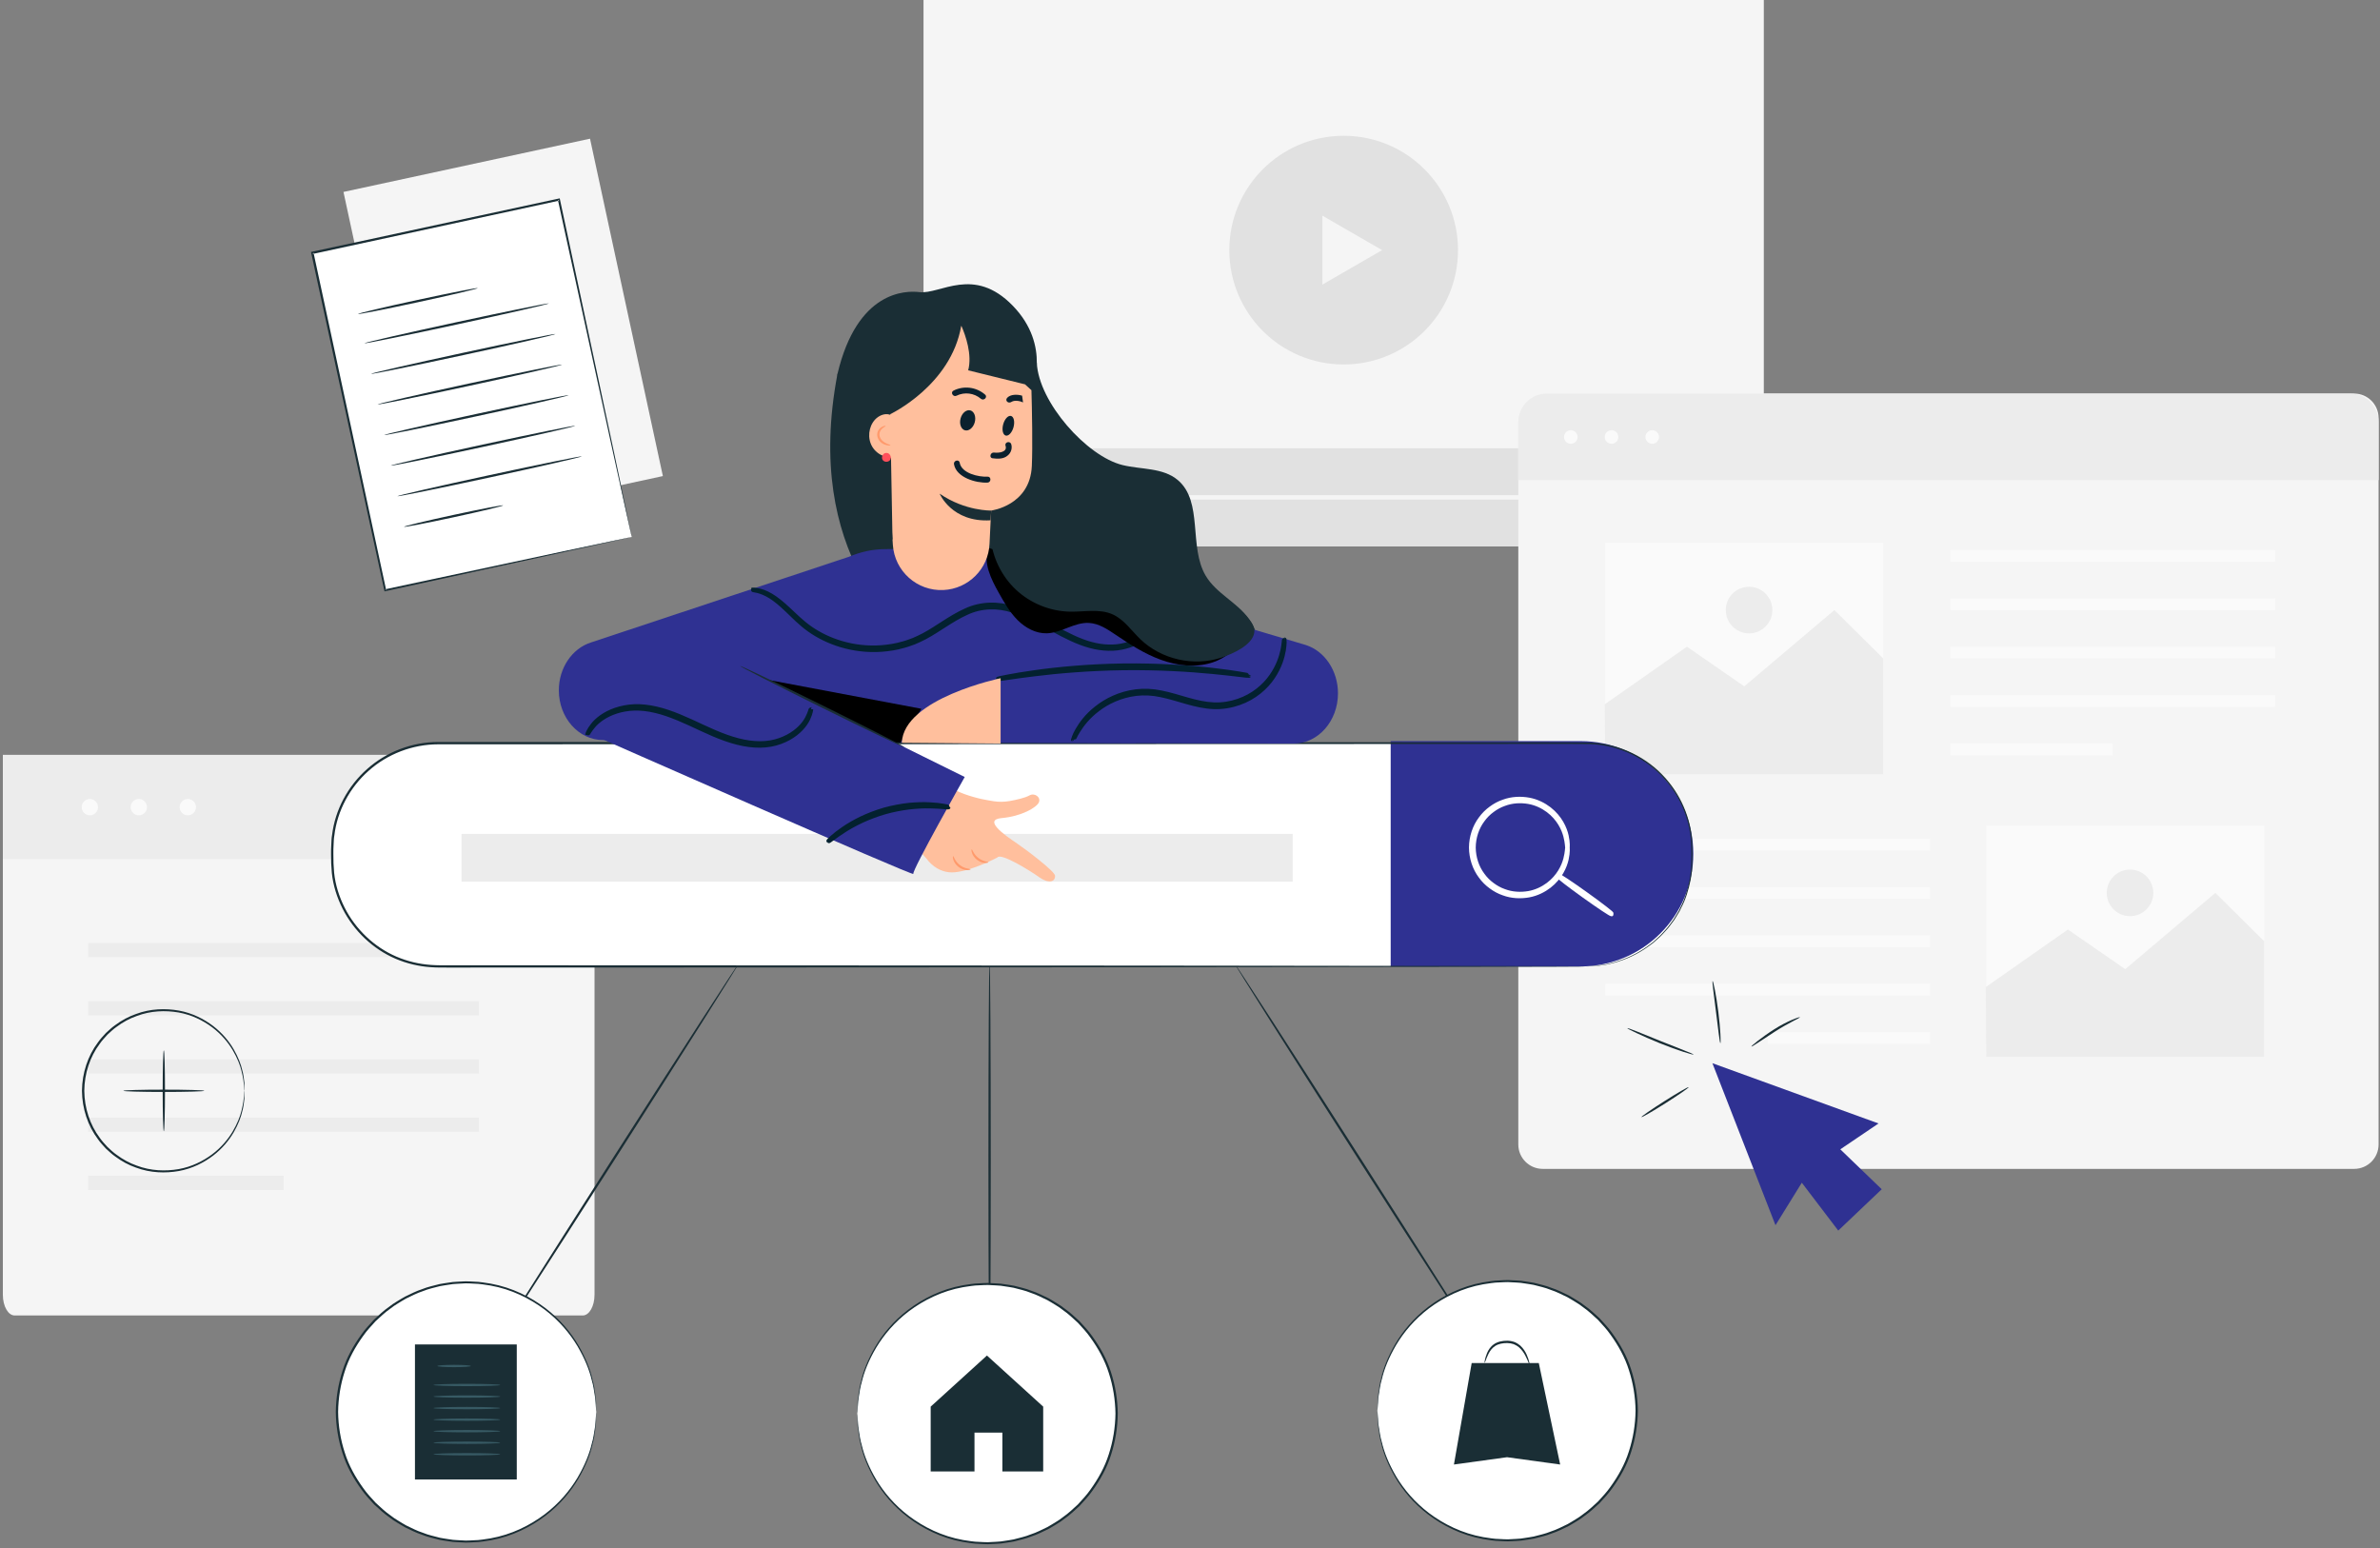 <svg xmlns="http://www.w3.org/2000/svg" xmlns:xlink="http://www.w3.org/1999/xlink" width="535px" height="348px" viewBox="0 0 535 348"><rect x="0" y="0" width="535" height="348" fill="#808080" stroke="none"/><title>8CFD659A-869B-48C9-BEA3-D36B9D986F80</title><desc>Created with sketchtool.</desc><g id="Home" stroke="none" stroke-width="1" fill="none" fill-rule="evenodd"><g id="Get-Your-Job-Ads-Noticed" transform="translate(-770, -997)"><g id="Group-120" transform="translate(770, 997)"><polygon id="Fill-1" fill="#F5F5F5" points="149.008 107.014 93.588 118.983 77.209 43.145 132.63 31.176"></polygon><polygon id="Fill-2" fill="#F5F5F5" points="207.598 122.833 396.486 122.833 396.486 0 207.598 0"></polygon><g id="Group-119" transform="translate(0, 30.119)"><path d="M327.745,26.104 C327.745,40.299 316.237,51.807 302.042,51.807 C287.847,51.807 276.339,40.299 276.339,26.104 C276.339,11.908 287.847,0.401 302.042,0.401 C316.237,0.401 327.745,11.908 327.745,26.104" id="Fill-3" fill="#E1E1E1"></path><polygon id="Fill-5" fill="#F5F5F5" points="310.68 26.104 303.967 29.979 297.255 33.854 297.255 26.104 297.255 18.353 303.967 22.229"></polygon><polygon id="Fill-7" fill="#E1E1E1" points="207.598 92.713 396.486 92.713 396.486 70.648 207.598 70.648"></polygon><polygon id="Fill-9" fill="#F5F5F5" points="225.955 81.68 223.23 83.254 220.507 84.826 220.507 81.68 220.507 78.535 223.23 80.108"></polygon><polygon id="Fill-10" fill="#F5F5F5" points="241.61 82.181 380.94 82.181 380.94 81.181 241.61 81.181"></polygon><path d="M244.431,81.68 C244.431,82.828 243.5,83.757 242.354,83.757 C241.206,83.757 240.277,82.828 240.277,81.68 C240.277,80.534 241.206,79.603 242.354,79.603 C243.5,79.603 244.431,80.534 244.431,81.68" id="Fill-11" fill="#F5F5F5"></path><path d="M529.194,232.625 L346.787,232.625 C343.757,232.625 341.299,230.168 341.299,227.138 L341.299,63.835 C341.299,60.805 343.757,58.348 346.787,58.348 L529.194,58.348 C532.224,58.348 534.681,60.805 534.681,63.835 L534.681,227.138 C534.681,230.168 532.224,232.625 529.194,232.625" id="Fill-12" fill="#F5F5F5"></path><path d="M534.681,77.808 L341.299,77.808 L341.299,64.758 C341.299,61.218 344.169,58.349 347.708,58.349 L528.272,58.349 C531.811,58.349 534.681,61.218 534.681,64.758 L534.681,77.808 Z" id="Fill-13" fill="#ECECEC"></path><path d="M354.626,68.111 C354.626,68.953 353.943,69.636 353.101,69.636 C352.258,69.636 351.575,68.953 351.575,68.111 C351.575,67.269 352.258,66.586 353.101,66.586 C353.943,66.586 354.626,67.269 354.626,68.111" id="Fill-14" fill="#FAFAFA"></path><path d="M363.778,68.111 C363.778,68.953 363.095,69.636 362.253,69.636 C361.41,69.636 360.727,68.953 360.727,68.111 C360.727,67.269 361.41,66.586 362.253,66.586 C363.095,66.586 363.778,67.269 363.778,68.111" id="Fill-15" fill="#FAFAFA"></path><path d="M372.93,68.111 C372.93,68.953 372.247,69.636 371.405,69.636 C370.562,69.636 369.879,68.953 369.879,68.111 C369.879,67.269 370.562,66.586 371.405,66.586 C372.247,66.586 372.93,67.269 372.93,68.111" id="Fill-16" fill="#FAFAFA"></path><polygon id="Fill-17" fill="#FAFAFA" points="438.406 96.139 511.427 96.139 511.427 93.495 438.406 93.495"></polygon><polygon id="Fill-18" fill="#FAFAFA" points="438.406 107.015 511.427 107.015 511.427 104.372 438.406 104.372"></polygon><polygon id="Fill-19" fill="#FAFAFA" points="438.406 117.89 511.427 117.89 511.427 115.247 438.406 115.247"></polygon><polygon id="Fill-20" fill="#FAFAFA" points="438.406 128.766 511.427 128.766 511.427 126.123 438.406 126.123"></polygon><polygon id="Fill-21" fill="#FAFAFA" points="438.406 139.641 474.917 139.641 474.917 136.998 438.406 136.998"></polygon><polygon id="Fill-22" fill="#FAFAFA" points="360.848 161.033 433.869 161.033 433.869 158.389 360.848 158.389"></polygon><polygon id="Fill-23" fill="#FAFAFA" points="360.848 171.908 433.869 171.908 433.869 169.265 360.848 169.265"></polygon><polygon id="Fill-24" fill="#FAFAFA" points="360.848 182.784 433.869 182.784 433.869 180.14 360.848 180.14"></polygon><polygon id="Fill-25" fill="#FAFAFA" points="360.848 193.659 433.869 193.659 433.869 191.016 360.848 191.016"></polygon><polygon id="Fill-26" fill="#FAFAFA" points="397.359 204.535 433.87 204.535 433.87 201.891 397.359 201.891"></polygon><polygon id="Fill-27" fill="#FAFAFA" points="446.485 207.457 508.971 207.457 508.971 155.466 446.485 155.466"></polygon><polygon id="Fill-28" fill="#ECECEC" points="446.378 191.757 464.844 178.819 477.729 187.733 497.992 170.586 508.972 181.462 508.972 207.457 446.485 207.457"></polygon><path d="M484.042,170.586 C484.042,173.477 481.699,175.82 478.809,175.82 C475.918,175.82 473.574,173.477 473.574,170.586 C473.574,167.695 475.918,165.352 478.809,165.352 C481.699,165.352 484.042,167.695 484.042,170.586" id="Fill-29" fill="#ECECEC"></path><polygon id="Fill-30" fill="#FAFAFA" points="360.849 143.886 423.335 143.886 423.335 91.895 360.849 91.895"></polygon><polygon id="Fill-31" fill="#ECECEC" points="360.741 128.185 379.207 115.247 392.092 124.161 412.355 107.015 423.335 117.89 423.335 143.886 360.848 143.886"></polygon><path d="M398.405,107.014 C398.405,109.906 396.062,112.249 393.172,112.249 C390.281,112.249 387.937,109.906 387.937,107.014 C387.937,104.124 390.281,101.781 393.172,101.781 C396.062,101.781 398.405,104.124 398.405,107.014" id="Fill-32" fill="#ECECEC"></path><path d="M130.985,265.579 L3.302,265.579 C1.834,265.579 0.643,263.497 0.643,260.928 L0.643,139.57 L133.643,139.57 L133.643,260.928 C133.643,263.497 132.453,265.579 130.985,265.579" id="Fill-33" fill="#F5F5F5"></path><polygon id="Fill-34" fill="#ECECEC" points="0.644 162.98 133.644 162.98 133.644 139.569 0.644 139.569"></polygon><path d="M22.031,151.313 C22.031,152.327 21.21,153.149 20.196,153.149 C19.183,153.149 18.361,152.327 18.361,151.313 C18.361,150.3 19.183,149.478 20.196,149.478 C21.21,149.478 22.031,150.3 22.031,151.313" id="Fill-35" fill="#FAFAFA"></path><path d="M33.042,151.313 C33.042,152.327 32.22,153.149 31.207,153.149 C30.193,153.149 29.372,152.327 29.372,151.313 C29.372,150.3 30.193,149.478 31.207,149.478 C32.22,149.478 33.042,150.3 33.042,151.313" id="Fill-36" fill="#FAFAFA"></path><path d="M44.053,151.313 C44.053,152.327 43.23,153.149 42.218,153.149 C41.203,153.149 40.383,152.327 40.383,151.313 C40.383,150.3 41.203,149.478 42.218,149.478 C43.23,149.478 44.053,150.3 44.053,151.313" id="Fill-37" fill="#FAFAFA"></path><polygon id="Fill-38" fill="#ECECEC" points="19.822 185.033 107.67 185.033 107.67 181.852 19.822 181.852"></polygon><polygon id="Fill-39" fill="#ECECEC" points="19.822 198.116 107.67 198.116 107.67 194.936 19.822 194.936"></polygon><polygon id="Fill-40" fill="#ECECEC" points="19.822 211.2 107.67 211.2 107.67 208.02 19.822 208.02"></polygon><polygon id="Fill-41" fill="#ECECEC" points="19.822 224.283 107.67 224.283 107.67 221.103 19.822 221.103"></polygon><polygon id="Fill-42" fill="#ECECEC" points="19.822 237.367 63.746 237.367 63.746 234.187 19.822 234.187"></polygon><polygon id="Fill-46" fill="#FFFFFF" points="142.017 90.588 86.597 102.557 70.218 26.719 125.638 14.75"></polygon><path d="M142.017,90.588 C142.017,90.588 141.98,90.46 141.923,90.219 C141.865,89.963 141.784,89.61 141.678,89.15 C141.465,88.194 141.157,86.81 140.756,85.013 C139.958,81.389 138.798,76.119 137.33,69.45 C134.42,56.11 130.292,37.19 125.407,14.799 L125.687,14.981 C109,18.592 90.155,22.671 70.279,26.972 L70.272,26.973 L70.472,26.664 C76.573,54.995 82.221,81.225 86.804,102.512 L86.552,102.35 C103.329,98.774 117.164,95.824 126.824,93.765 C131.655,92.746 135.437,91.948 138.032,91.4 C139.316,91.134 140.302,90.929 140.987,90.787 C141.658,90.65 142.017,90.588 142.017,90.588 C142.017,90.588 141.694,90.673 141.041,90.822 C140.368,90.974 139.398,91.191 138.136,91.475 C135.557,92.045 131.797,92.875 126.997,93.936 C117.317,96.053 103.453,99.087 86.642,102.765 L86.434,102.81 L86.389,102.602 C81.779,81.32 76.099,55.098 69.963,26.774 L69.908,26.52 L70.163,26.464 L70.169,26.463 C90.049,22.178 108.897,18.116 125.588,14.519 L125.819,14.469 L125.869,14.7 C130.673,37.172 134.732,56.162 137.595,69.55 C139.005,76.208 140.12,81.47 140.886,85.088 C141.258,86.87 141.545,88.243 141.743,89.191 C141.835,89.642 141.905,89.989 141.956,90.24 C142.002,90.474 142.017,90.588 142.017,90.588" id="Fill-47" fill="#1A2E35"></path><path d="M107.403,34.642 C107.433,34.782 101.428,36.199 93.993,37.804 C86.554,39.41 80.501,40.599 80.471,40.458 C80.441,40.318 86.444,38.901 93.882,37.294 C101.319,35.69 107.373,34.501 107.403,34.642" id="Fill-48" fill="#1A2E35"></path><path d="M123.392,38.085 C123.422,38.226 114.157,40.346 102.699,42.82 C91.237,45.296 81.924,47.188 81.894,47.047 C81.864,46.907 91.127,44.787 102.589,42.312 C114.047,39.837 123.362,37.944 123.392,38.085" id="Fill-49" fill="#1A2E35"></path><path d="M124.877,44.96 C124.907,45.101 115.642,47.221 104.184,49.695 C92.722,52.171 83.409,54.063 83.379,53.922 C83.349,53.782 92.612,51.662 104.074,49.187 C115.531,46.712 124.847,44.819 124.877,44.96" id="Fill-50" fill="#1A2E35"></path><path d="M126.362,51.835 C126.393,51.976 117.127,54.096 105.669,56.57 C94.208,59.046 84.895,60.938 84.864,60.797 C84.834,60.657 94.098,58.537 105.559,56.061 C117.017,53.587 126.332,51.694 126.362,51.835" id="Fill-51" fill="#1A2E35"></path><path d="M127.846,58.71 C127.877,58.851 118.611,60.971 107.153,63.446 C95.692,65.921 86.379,67.813 86.348,67.672 C86.318,67.532 95.581,65.412 107.043,62.937 C118.501,60.462 127.816,58.57 127.846,58.71" id="Fill-52" fill="#1A2E35"></path><path d="M129.331,65.585 C129.361,65.726 120.096,67.846 108.638,70.32 C97.177,72.796 87.864,74.688 87.833,74.547 C87.803,74.407 97.066,72.287 108.528,69.812 C119.986,67.337 129.301,65.444 129.331,65.585" id="Fill-53" fill="#1A2E35"></path><path d="M130.816,72.46 C130.846,72.601 121.581,74.721 110.123,77.195 C98.661,79.671 89.348,81.563 89.318,81.422 C89.288,81.282 98.551,79.162 110.013,76.687 C121.471,74.212 130.786,72.319 130.816,72.46" id="Fill-54" fill="#1A2E35"></path><path d="M113.109,83.48 C113.139,83.621 108.17,84.813 102.012,86.143 C95.851,87.474 90.834,88.438 90.802,88.297 C90.773,88.157 95.741,86.964 101.902,85.634 C108.06,84.304 113.079,83.339 113.109,83.48" id="Fill-55" fill="#1A2E35"></path><polygon id="Fill-56" fill="#2f3192" points="384.931 208.872 399.114 245.289 405.028 235.736 413.22 246.494 422.993 237.201 413.681 228.23 422.274 222.418"></polygon><path d="M379.592,214.256 C379.67,214.377 377.356,215.984 374.423,217.842 C371.49,219.701 369.053,221.11 368.976,220.989 C368.899,220.867 371.212,219.262 374.146,217.402 C377.075,215.543 379.515,214.134 379.592,214.256" id="Fill-57" fill="#1A2E35"></path><path d="M380.694,206.921 C380.672,206.987 379.799,206.763 378.415,206.319 C377.031,205.876 375.136,205.202 373.082,204.368 C371.025,203.535 369.193,202.715 367.88,202.097 C366.565,201.478 365.769,201.058 365.798,200.992 C365.827,200.926 366.675,201.226 368.025,201.759 C369.552,202.377 371.322,203.094 373.277,203.885 C375.235,204.662 377.008,205.365 378.539,205.973 C379.888,206.504 380.718,206.851 380.694,206.921" id="Fill-58" fill="#1A2E35"></path><path d="M384.973,190.386 C385.042,190.373 385.243,191.14 385.489,192.395 C385.735,193.649 386.021,195.392 386.264,197.326 C386.505,199.262 386.659,201.022 386.729,202.298 C386.8,203.574 386.794,204.366 386.724,204.372 C386.577,204.383 386.233,201.248 385.746,197.391 C385.267,193.534 384.827,190.411 384.973,190.386" id="Fill-59" fill="#1A2E35"></path><path d="M404.607,198.534 C404.667,198.68 402.04,199.81 399.083,201.705 C396.123,203.596 393.784,205.257 393.688,205.124 C393.647,205.066 394.185,204.591 395.098,203.876 C396.013,203.166 397.302,202.21 398.805,201.263 C401.807,199.342 404.566,198.41 404.607,198.534" id="Fill-60" fill="#1A2E35"></path><path d="M54.968,215.074 C54.875,215.083 55,213.456 54.302,210.669 C53.976,209.274 53.315,207.628 52.279,205.885 C51.234,204.148 49.732,202.337 47.692,200.801 C45.657,199.279 43.093,197.986 40.135,197.467 C37.198,196.966 33.884,197.06 30.73,198.262 C29.142,198.814 27.611,199.648 26.204,200.701 C25.477,201.201 24.842,201.826 24.176,202.428 C23.575,203.095 22.943,203.746 22.424,204.502 C20.223,207.429 18.983,211.193 18.947,215.071 C18.982,218.95 20.222,222.716 22.423,225.643 C22.942,226.4 23.573,227.053 24.175,227.719 C24.841,228.32 25.476,228.946 26.203,229.446 C27.61,230.499 29.142,231.334 30.73,231.886 C33.885,233.088 37.199,233.181 40.136,232.68 C43.094,232.16 45.658,230.868 47.693,229.345 C49.733,227.809 51.235,225.998 52.279,224.262 C53.315,222.518 53.976,220.872 54.302,219.477 C55,216.691 54.875,215.064 54.968,215.074 C54.977,215.074 54.981,215.174 54.98,215.368 C54.975,215.593 54.969,215.877 54.962,216.233 C54.961,216.614 54.939,217.085 54.844,217.636 C54.77,218.187 54.698,218.829 54.499,219.527 C54.199,220.945 53.558,222.625 52.53,224.411 C51.492,226.189 49.984,228.053 47.916,229.638 C45.855,231.211 43.241,232.553 40.216,233.105 C37.211,233.637 33.812,233.557 30.566,232.337 C28.933,231.775 27.357,230.924 25.907,229.845 C25.159,229.333 24.503,228.693 23.818,228.075 C23.197,227.392 22.547,226.722 22.012,225.946 C19.743,222.938 18.46,219.062 18.426,215.071 C18.462,211.082 19.745,207.206 22.013,204.2 C22.548,203.424 23.198,202.754 23.819,202.071 C24.504,201.453 25.16,200.813 25.908,200.302 C27.357,199.223 28.933,198.372 30.566,197.81 C33.812,196.591 37.21,196.51 40.215,197.043 C43.24,197.594 45.853,198.936 47.915,200.508 C49.983,202.095 51.491,203.957 52.529,205.735 C53.558,207.521 54.198,209.202 54.499,210.62 C54.698,211.318 54.769,211.96 54.844,212.511 C54.939,213.062 54.961,213.533 54.962,213.914 C54.969,214.27 54.975,214.555 54.98,214.779 C54.981,214.974 54.977,215.074 54.968,215.074" id="Fill-61" fill="#1A2E35"></path><path d="M36.827,224.182 C36.683,224.182 36.567,220.104 36.567,215.074 C36.567,210.042 36.683,205.965 36.827,205.965 C36.971,205.965 37.087,210.042 37.087,215.074 C37.087,220.104 36.971,224.182 36.827,224.182" id="Fill-62" fill="#1A2E35"></path><path d="M45.936,215.074 C45.936,215.218 41.858,215.334 36.828,215.334 C31.796,215.334 27.719,215.218 27.719,215.074 C27.719,214.929 31.796,214.813 36.828,214.813 C41.858,214.813 45.936,214.929 45.936,215.074" id="Fill-63" fill="#1A2E35"></path><path d="M333.313,273.713 C333.192,273.789 320.63,254.361 305.259,230.325 C289.883,206.279 277.521,186.731 277.642,186.652 C277.763,186.575 290.323,205.999 305.699,230.044 C321.069,254.081 333.434,273.635 333.313,273.713" id="Fill-64" fill="#1A2E35"></path><path d="M309.619,286.984 C309.619,303.083 322.67,316.133 338.768,316.133 C354.867,316.133 367.917,303.083 367.917,286.984 C367.917,270.885 354.867,257.836 338.768,257.836 C322.67,257.836 309.619,270.885 309.619,286.984" id="Fill-65" fill="#FFFFFF"></path><path d="M309.619,286.984 C309.619,286.984 309.609,286.824 309.616,286.511 C309.627,286.176 309.641,285.715 309.661,285.123 C309.673,284.815 309.685,284.474 309.7,284.099 C309.732,283.724 309.805,283.317 309.864,282.874 C309.989,281.989 310.108,280.962 310.432,279.842 C310.923,277.571 311.959,274.881 313.614,272.024 C315.283,269.179 317.706,266.202 321.02,263.668 C324.324,261.158 328.508,259.016 333.349,258.139 C334.562,257.963 335.789,257.71 337.06,257.699 C337.694,257.674 338.332,257.612 338.974,257.62 C339.618,257.651 340.266,257.683 340.919,257.714 C341.574,257.722 342.225,257.814 342.881,257.924 C343.535,258.031 344.2,258.106 344.858,258.241 C346.156,258.589 347.5,258.851 348.779,259.381 C350.098,259.801 351.34,260.45 352.615,261.059 C353.237,261.395 353.833,261.786 354.448,262.15 C355.074,262.498 355.648,262.931 356.223,263.369 C357.42,264.188 358.467,265.212 359.562,266.199 C360.554,267.292 361.593,268.362 362.447,269.603 C364.201,272.031 365.729,274.732 366.657,277.702 C367.618,280.653 368.136,283.79 368.178,286.98 C368.136,290.171 367.62,293.308 366.659,296.261 C365.732,299.232 364.202,301.933 362.449,304.362 C361.595,305.604 360.556,306.675 359.563,307.767 C358.469,308.755 357.421,309.779 356.224,310.598 C355.649,311.037 355.075,311.469 354.449,311.818 C353.834,312.182 353.237,312.573 352.616,312.909 C351.341,313.518 350.098,314.167 348.779,314.587 C347.5,315.117 346.155,315.379 344.857,315.728 C344.199,315.862 343.534,315.938 342.88,316.045 C342.224,316.154 341.573,316.247 340.918,316.254 C340.265,316.286 339.617,316.317 338.973,316.348 C338.331,316.356 337.692,316.294 337.059,316.27 C335.788,316.258 334.56,316.005 333.348,315.829 C328.506,314.952 324.322,312.809 321.018,310.299 C317.704,307.765 315.282,304.787 313.613,301.942 C311.959,299.086 310.923,296.396 310.432,294.125 C310.108,293.006 309.989,291.979 309.864,291.093 C309.805,290.651 309.732,290.244 309.7,289.869 C309.685,289.494 309.673,289.153 309.661,288.845 C309.641,288.253 309.627,287.792 309.616,287.457 C309.609,287.144 309.619,286.984 309.619,286.984 C309.619,286.984 309.645,287.144 309.67,287.456 C309.693,287.79 309.724,288.249 309.765,288.838 C309.785,289.144 309.806,289.483 309.829,289.856 C309.87,290.229 309.951,290.632 310.017,291.072 C310.158,291.95 310.292,292.968 310.629,294.076 C311.145,296.324 312.201,298.979 313.863,301.794 C315.539,304.595 317.955,307.522 321.242,310.006 C324.518,312.466 328.654,314.559 333.427,315.404 C334.623,315.573 335.832,315.819 337.085,315.825 C337.709,315.846 338.337,315.907 338.971,315.897 C339.603,315.864 340.242,315.831 340.885,315.796 C341.53,315.789 342.171,315.695 342.815,315.586 C343.459,315.478 344.113,315.403 344.761,315.268 C346.037,314.921 347.359,314.662 348.615,314.135 C349.912,313.72 351.132,313.079 352.386,312.477 C352.996,312.146 353.581,311.76 354.185,311.401 C354.801,311.058 355.364,310.63 355.929,310.199 C357.103,309.392 358.131,308.382 359.207,307.411 C360.179,306.335 361.2,305.282 362.038,304.06 C363.758,301.672 365.26,299.017 366.168,296.097 C367.109,293.197 367.615,290.116 367.656,286.98 C367.615,283.845 367.107,280.765 366.166,277.865 C365.258,274.947 363.756,272.294 362.036,269.906 C361.198,268.684 360.177,267.631 359.205,266.555 C358.13,265.585 357.102,264.575 355.928,263.768 C355.363,263.338 354.8,262.91 354.184,262.567 C353.58,262.208 352.995,261.822 352.385,261.491 C351.132,260.889 349.912,260.249 348.615,259.833 C347.359,259.307 346.037,259.047 344.762,258.7 C344.114,258.566 343.46,258.49 342.816,258.383 C342.172,258.273 341.531,258.18 340.886,258.172 C340.243,258.138 339.605,258.104 338.972,258.072 C338.339,258.061 337.71,258.122 337.087,258.143 C335.834,258.149 334.625,258.395 333.429,258.564 C328.655,259.409 324.52,261.501 321.244,263.961 C317.956,266.444 315.541,269.371 313.864,272.173 C312.202,274.988 311.146,277.643 310.629,279.892 C310.292,280.999 310.158,282.017 310.017,282.895 C309.951,283.335 309.87,283.739 309.829,284.112 C309.806,284.484 309.785,284.824 309.765,285.13 C309.724,285.719 309.693,286.178 309.67,286.512 C309.645,286.824 309.619,286.984 309.619,286.984" id="Fill-66" fill="#1A2E35"></path><polygon id="Fill-67" fill="#1A2E35" points="330.819 276.274 326.829 299.08 338.768 297.437 350.708 299.08 345.906 276.274"></polygon><path d="M343.812,276.572 C343.726,276.6 343.487,275.761 342.855,274.551 C342.537,273.951 342.081,273.271 341.42,272.701 C341.081,272.428 340.691,272.192 340.254,272.021 C339.81,271.871 339.329,271.781 338.824,271.773 C337.801,271.764 336.824,271.958 336.102,272.43 C335.374,272.895 334.915,273.574 334.61,274.175 C334.012,275.395 333.813,276.252 333.724,276.223 C333.676,276.213 333.74,275.34 334.278,274.016 C334.553,273.368 335.02,272.588 335.837,272.03 C336.651,271.465 337.741,271.242 338.831,271.252 C339.388,271.261 339.933,271.364 340.434,271.544 C340.928,271.744 341.365,272.021 341.733,272.337 C342.45,272.992 342.896,273.742 343.184,274.387 C343.754,275.689 343.863,276.559 343.812,276.572" id="Fill-68" fill="#1A2E35"></path><path d="M222.45,275.665 C222.306,275.665 222.19,255.592 222.19,230.835 C222.19,206.071 222.306,186.002 222.45,186.002 C222.594,186.002 222.711,206.071 222.711,230.835 C222.711,255.592 222.594,275.665 222.45,275.665" id="Fill-69" fill="#1A2E35"></path><path d="M192.705,287.635 C192.705,303.734 205.755,316.783 221.854,316.783 C237.953,316.783 251.002,303.734 251.002,287.635 C251.002,271.536 237.953,258.486 221.854,258.486 C205.755,258.486 192.705,271.536 192.705,287.635" id="Fill-70" fill="#FFFFFF"></path><path d="M192.705,287.635 C192.705,287.635 192.695,287.475 192.702,287.162 C192.713,286.826 192.727,286.366 192.747,285.774 C192.758,285.466 192.771,285.124 192.786,284.749 C192.818,284.374 192.891,283.967 192.95,283.525 C193.075,282.639 193.194,281.612 193.518,280.492 C194.009,278.222 195.045,275.531 196.7,272.675 C198.369,269.83 200.791,266.853 204.106,264.319 C207.41,261.809 211.594,259.666 216.435,258.79 C217.648,258.614 218.874,258.361 220.147,258.349 C220.78,258.325 221.417,258.262 222.061,258.271 C222.704,258.302 223.352,258.333 224.004,258.365 C224.66,258.372 225.312,258.465 225.966,258.574 C226.621,258.681 227.286,258.757 227.944,258.891 C229.242,259.24 230.586,259.502 231.865,260.032 C233.184,260.452 234.426,261.1 235.702,261.71 C236.323,262.045 236.918,262.436 237.534,262.8 C238.161,263.149 238.734,263.581 239.309,264.02 C240.505,264.838 241.553,265.862 242.648,266.85 C243.639,267.942 244.678,269.013 245.533,270.254 C247.287,272.682 248.816,275.382 249.744,278.352 C250.704,281.304 251.221,284.441 251.263,287.63 C251.222,290.822 250.705,293.959 249.746,296.911 C248.818,299.883 247.288,302.584 245.535,305.013 C244.68,306.254 243.641,307.325 242.65,308.418 C241.554,309.406 240.506,310.43 239.311,311.249 C238.735,311.687 238.162,312.12 237.535,312.469 C236.919,312.832 236.324,313.223 235.702,313.559 C234.426,314.169 233.184,314.817 231.865,315.238 C230.585,315.768 229.242,316.03 227.943,316.378 C227.286,316.513 226.62,316.588 225.965,316.696 C225.311,316.805 224.659,316.897 224.003,316.905 C223.351,316.936 222.703,316.968 222.059,316.999 C221.416,317.007 220.778,316.945 220.145,316.92 C218.873,316.908 217.646,316.656 216.433,316.479 C211.592,315.602 207.408,313.46 204.104,310.949 C200.79,308.415 198.368,305.438 196.699,302.593 C195.044,299.736 194.008,297.046 193.518,294.776 C193.194,293.656 193.075,292.629 192.95,291.744 C192.891,291.301 192.818,290.895 192.786,290.52 C192.771,290.145 192.758,289.803 192.747,289.495 C192.727,288.904 192.713,288.443 192.702,288.107 C192.695,287.794 192.705,287.635 192.705,287.635 C192.705,287.635 192.731,287.794 192.755,288.107 C192.779,288.44 192.81,288.899 192.851,289.489 C192.871,289.795 192.892,290.134 192.915,290.507 C192.955,290.879 193.036,291.283 193.103,291.723 C193.244,292.601 193.377,293.619 193.715,294.726 C194.231,296.974 195.288,299.629 196.949,302.444 C198.625,305.246 201.04,308.173 204.328,310.656 C207.604,313.116 211.74,315.209 216.513,316.054 C217.709,316.223 218.917,316.47 220.17,316.476 C220.794,316.496 221.423,316.558 222.056,316.547 C222.69,316.514 223.328,316.481 223.97,316.447 C224.616,316.439 225.257,316.346 225.901,316.236 C226.544,316.129 227.2,316.053 227.846,315.919 C229.122,315.571 230.445,315.312 231.702,314.786 C232.998,314.37 234.217,313.729 235.471,313.128 C236.081,312.796 236.666,312.41 237.271,312.052 C237.886,311.708 238.45,311.281 239.015,310.849 C240.19,310.042 241.217,309.033 242.292,308.062 C243.265,306.986 244.286,305.932 245.124,304.711 C246.843,302.322 248.345,299.667 249.253,296.748 C250.195,293.847 250.701,290.766 250.743,287.63 C250.701,284.495 250.194,281.415 249.251,278.516 C248.343,275.598 246.841,272.944 245.122,270.556 C244.285,269.335 243.263,268.282 242.291,267.206 C241.215,266.235 240.188,265.226 239.013,264.419 C238.449,263.988 237.885,263.56 237.27,263.217 C236.665,262.859 236.08,262.473 235.47,262.142 C234.217,261.54 232.997,260.899 231.702,260.484 C230.445,259.957 229.122,259.698 227.847,259.351 C227.2,259.216 226.545,259.141 225.902,259.033 C225.258,258.924 224.617,258.83 223.971,258.822 C223.329,258.788 222.691,258.755 222.058,258.722 C221.424,258.712 220.795,258.773 220.172,258.793 C218.919,258.8 217.71,259.046 216.514,259.215 C211.742,260.059 207.606,262.152 204.33,264.612 C201.042,267.095 198.626,270.022 196.95,272.824 C195.288,275.638 194.232,278.294 193.715,280.542 C193.377,281.65 193.244,282.668 193.103,283.546 C193.037,283.986 192.955,284.39 192.915,284.762 C192.892,285.135 192.871,285.474 192.851,285.781 C192.81,286.37 192.779,286.829 192.755,287.163 C192.731,287.475 192.705,287.635 192.705,287.635" id="Fill-71" fill="#1A2E35"></path><polygon id="Fill-72" fill="#1A2E35" points="221.854 274.579 209.208 286.067 209.208 300.635 219.056 300.635 219.056 291.906 225.323 291.906 225.323 300.635 234.5 300.635 234.5 286.067"></polygon><path d="M109.613,274.729 C109.492,274.652 122.043,254.808 137.643,230.413 C153.248,206.008 165.993,186.294 166.114,186.373 C166.235,186.45 153.687,206.29 138.081,230.693 C122.482,255.088 109.734,274.807 109.613,274.729" id="Fill-73" fill="#1A2E35"></path><path d="M134.041,287.265 C134.041,303.364 120.991,316.414 104.892,316.414 C88.793,316.414 75.743,303.364 75.743,287.265 C75.743,271.166 88.793,258.117 104.892,258.117 C120.991,258.117 134.041,271.166 134.041,287.265" id="Fill-74" fill="#FFFFFF"></path><path d="M134.041,287.265 C134.041,287.265 134.015,287.105 133.991,286.793 C133.968,286.459 133.936,286 133.895,285.411 C133.876,285.105 133.854,284.765 133.831,284.393 C133.791,284.02 133.71,283.616 133.643,283.176 C133.502,282.298 133.369,281.28 133.031,280.172 C132.515,277.924 131.458,275.269 129.796,272.454 C128.12,269.652 125.704,266.725 122.416,264.242 C119.14,261.782 115.005,259.69 110.232,258.845 C109.036,258.676 107.827,258.43 106.574,258.424 C105.95,258.403 105.322,258.342 104.688,258.353 C104.055,258.385 103.417,258.418 102.775,258.453 C102.129,258.461 101.488,258.554 100.844,258.664 C100.201,258.771 99.546,258.847 98.899,258.981 C97.623,259.328 96.301,259.588 95.045,260.114 C93.748,260.53 92.529,261.17 91.276,261.772 C90.666,262.103 90.081,262.489 89.476,262.847 C88.861,263.191 88.297,263.618 87.732,264.049 C86.558,264.856 85.531,265.866 84.455,266.836 C83.483,267.912 82.462,268.965 81.624,270.187 C79.904,272.575 78.403,275.228 77.495,278.146 C76.553,281.046 76.046,284.126 76.004,287.261 C76.045,290.396 76.551,293.478 77.493,296.379 C78.401,299.298 79.903,301.953 81.622,304.341 C82.46,305.563 83.481,306.616 84.454,307.692 C85.529,308.663 86.557,309.673 87.731,310.48 C88.296,310.911 88.86,311.339 89.476,311.682 C90.08,312.041 90.665,312.427 91.275,312.758 C92.528,313.36 93.748,314.001 95.045,314.416 C96.302,314.942 97.624,315.202 98.9,315.549 C99.547,315.684 100.202,315.759 100.845,315.867 C101.489,315.976 102.13,316.07 102.776,316.077 C103.418,316.112 104.057,316.145 104.69,316.178 C105.323,316.188 105.952,316.127 106.576,316.106 C107.829,316.1 109.038,315.854 110.234,315.685 C115.007,314.84 119.142,312.747 122.418,310.287 C125.706,307.803 128.121,304.876 129.797,302.075 C131.459,299.26 132.515,296.605 133.031,294.357 C133.369,293.249 133.502,292.231 133.643,291.353 C133.71,290.913 133.791,290.51 133.831,290.137 C133.854,289.764 133.876,289.425 133.895,289.119 C133.936,288.53 133.968,288.071 133.991,287.737 C134.015,287.425 134.041,287.265 134.041,287.265 C134.041,287.265 134.051,287.425 134.044,287.738 C134.033,288.073 134.019,288.534 133.999,289.125 C133.988,289.434 133.975,289.775 133.96,290.15 C133.928,290.525 133.855,290.932 133.796,291.374 C133.671,292.26 133.552,293.287 133.228,294.406 C132.738,296.677 131.702,299.367 130.047,302.223 C128.378,305.068 125.957,308.046 122.642,310.579 C119.338,313.09 115.154,315.233 110.313,316.11 C109.1,316.286 107.873,316.539 106.601,316.551 C105.968,316.575 105.33,316.637 104.687,316.629 C104.043,316.598 103.395,316.567 102.743,316.535 C102.087,316.528 101.436,316.435 100.781,316.326 C100.126,316.219 99.461,316.143 98.803,316.009 C97.505,315.66 96.16,315.398 94.881,314.868 C93.562,314.448 92.32,313.799 91.044,313.19 C90.423,312.854 89.827,312.463 89.211,312.099 C88.585,311.75 88.011,311.318 87.436,310.879 C86.239,310.06 85.192,309.036 84.097,308.048 C83.105,306.956 82.066,305.884 81.211,304.643 C79.458,302.214 77.928,299.513 77.001,296.542 C76.04,293.589 75.524,290.452 75.483,287.261 C75.525,284.071 76.042,280.934 77.003,277.983 C77.931,275.013 79.46,272.312 81.213,269.884 C82.068,268.643 83.107,267.573 84.098,266.48 C85.193,265.493 86.241,264.469 87.437,263.65 C88.012,263.212 88.586,262.779 89.212,262.43 C89.828,262.067 90.423,261.676 91.045,261.34 C92.32,260.731 93.562,260.082 94.881,259.662 C96.16,259.132 97.504,258.87 98.802,258.522 C99.46,258.387 100.125,258.312 100.78,258.204 C101.435,258.095 102.086,258.003 102.742,257.995 C103.394,257.963 104.042,257.932 104.686,257.901 C105.329,257.893 105.967,257.955 106.6,257.98 C107.871,257.991 109.098,258.244 110.312,258.42 C115.152,259.296 119.336,261.439 122.64,263.949 C125.955,266.483 128.377,269.46 130.046,272.305 C131.701,275.162 132.737,277.852 133.228,280.123 C133.552,281.243 133.671,282.27 133.796,283.155 C133.855,283.598 133.928,284.004 133.96,284.38 C133.975,284.755 133.988,285.096 133.999,285.404 C134.019,285.996 134.033,286.457 134.044,286.792 C134.051,287.105 134.041,287.265 134.041,287.265" id="Fill-75" fill="#1A2E35"></path><polygon id="Fill-76" fill="#1A2E35" points="93.278 302.44 116.164 302.44 116.164 272.09 93.278 272.09"></polygon><path d="M105.836,276.938 C105.836,277.083 104.153,277.199 102.078,277.199 C100.003,277.199 98.32,277.083 98.32,276.938 C98.32,276.794 100.003,276.678 102.078,276.678 C104.153,276.678 105.836,276.794 105.836,276.938" id="Fill-77" fill="#375A64"></path><path d="M112.462,281.206 C112.462,281.351 109.097,281.467 104.946,281.467 C100.795,281.467 97.431,281.351 97.431,281.206 C97.431,281.062 100.795,280.946 104.946,280.946 C109.097,280.946 112.462,281.062 112.462,281.206" id="Fill-78" fill="#375A64"></path><path d="M112.462,283.801 C112.462,283.946 109.097,284.062 104.946,284.062 C100.795,284.062 97.431,283.946 97.431,283.801 C97.431,283.657 100.795,283.541 104.946,283.541 C109.097,283.541 112.462,283.657 112.462,283.801" id="Fill-79" fill="#375A64"></path><path d="M112.462,286.397 C112.462,286.541 109.097,286.657 104.946,286.657 C100.795,286.657 97.431,286.541 97.431,286.397 C97.431,286.252 100.795,286.136 104.946,286.136 C109.097,286.136 112.462,286.252 112.462,286.397" id="Fill-80" fill="#375A64"></path><path d="M112.462,288.992 C112.462,289.136 109.097,289.252 104.946,289.252 C100.795,289.252 97.431,289.136 97.431,288.992 C97.431,288.848 100.795,288.731 104.946,288.731 C109.097,288.731 112.462,288.848 112.462,288.992" id="Fill-81" fill="#375A64"></path><path d="M112.462,291.586 C112.462,291.73 109.097,291.847 104.946,291.847 C100.795,291.847 97.431,291.73 97.431,291.586 C97.431,291.442 100.795,291.325 104.946,291.325 C109.097,291.325 112.462,291.442 112.462,291.586" id="Fill-82" fill="#375A64"></path><path d="M112.462,294.181 C112.462,294.325 109.097,294.442 104.946,294.442 C100.795,294.442 97.431,294.325 97.431,294.181 C97.431,294.037 100.795,293.921 104.946,293.921 C109.097,293.921 112.462,294.037 112.462,294.181" id="Fill-83" fill="#375A64"></path><path d="M112.462,296.776 C112.462,296.921 109.097,297.037 104.946,297.037 C100.795,297.037 97.431,296.921 97.431,296.776 C97.431,296.632 100.795,296.516 104.946,296.516 C109.097,296.516 112.462,296.632 112.462,296.776" id="Fill-84" fill="#375A64"></path><path d="M356.542,187.117 L98.47,187.117 C85.332,187.117 74.68,176.466 74.68,163.326 L74.68,160.718 C74.68,147.579 85.332,136.928 98.47,136.928 L356.542,136.928 C369.682,136.928 380.333,147.579 380.333,160.718 L380.333,163.326 C380.333,176.466 369.682,187.117 356.542,187.117" id="Fill-85" fill="#FFFFFF"></path><path d="M312.613,136.472 L312.613,187.117 L355.316,187.117 C369.301,187.117 380.638,175.78 380.638,161.795 C380.638,147.809 369.301,136.472 355.316,136.472 L312.613,136.472 Z" id="Fill-86" fill="#2f3192"></path><path d="M352.352,160.388 C352.283,160.393 352.342,159.434 351.919,157.802 C351.502,156.201 350.427,153.85 348.018,152.035 C346.825,151.15 345.324,150.398 343.594,150.098 C341.877,149.809 339.941,149.867 338.101,150.572 C337.174,150.896 336.282,151.383 335.46,151.999 C334.63,152.603 333.877,153.352 333.257,154.219 C331.974,155.928 331.251,158.123 331.23,160.386 C331.25,162.65 331.973,164.845 333.256,166.555 C333.877,167.423 334.63,168.172 335.46,168.776 C336.281,169.392 337.174,169.88 338.101,170.203 C339.942,170.908 341.877,170.966 343.595,170.677 C345.324,170.377 346.826,169.625 348.019,168.739 C350.428,166.924 351.502,164.574 351.919,162.973 C352.342,161.341 352.283,160.382 352.352,160.388 C352.352,160.388 352.485,161.343 352.117,163.023 C351.751,164.667 350.706,167.115 348.242,169.032 C347.022,169.969 345.471,170.77 343.674,171.102 C341.89,171.422 339.869,171.377 337.937,170.655 C336.965,170.322 336.027,169.817 335.165,169.176 C334.292,168.547 333.499,167.765 332.845,166.858 C331.495,165.069 330.729,162.761 330.709,160.386 C330.73,158.012 331.495,155.704 332.846,153.917 C333.5,153.009 334.292,152.228 335.165,151.599 C336.028,150.959 336.966,150.453 337.937,150.12 C339.869,149.398 341.889,149.353 343.674,149.674 C345.471,150.005 347.021,150.806 348.242,151.742 C350.706,153.66 351.751,156.107 352.117,157.752 C352.485,159.433 352.352,160.388 352.352,160.388" id="Fill-87" stroke="#FFFFFF" fill="#FFFFFF"></path><path d="M362.282,175.344 C362.198,175.461 359.439,173.629 356.121,171.253 C352.801,168.875 350.178,166.855 350.262,166.738 C350.345,166.62 353.104,168.452 356.424,170.829 C359.743,173.205 362.366,175.227 362.282,175.344" id="Fill-88" stroke="#FFFFFF" fill="#FFFFFF"></path><polygon id="Fill-89" fill="#ECECEC" points="103.745 168.063 290.594 168.063 290.594 157.321 103.745 157.321"></polygon><path d="M356.542,187.117 C356.542,187.117 357.128,187.069 358.27,187.003 C358.844,186.998 359.545,186.873 360.381,186.739 C361.226,186.647 362.17,186.367 363.249,186.088 C365.369,185.428 367.954,184.354 370.574,182.411 C370.899,182.166 371.231,181.917 371.569,181.663 C371.89,181.388 372.201,181.091 372.526,180.798 C373.198,180.231 373.797,179.551 374.423,178.852 C375.071,178.174 375.586,177.346 376.199,176.561 C376.457,176.135 376.719,175.701 376.984,175.263 L377.384,174.597 L377.724,173.888 C378.715,172.018 379.368,169.859 379.82,167.566 C379.907,166.987 379.996,166.4 380.086,165.807 C380.117,165.208 380.148,164.601 380.181,163.988 C380.234,162.763 380.222,161.489 380.183,160.207 C380.108,155.084 378.178,149.483 374.175,145.003 C370.225,140.527 364.094,137.307 357.273,137.13 C350.45,137.062 343.216,137.122 335.632,137.112 C274.931,137.131 191.089,137.158 98.486,137.188 C92.75,137.195 87.102,139.357 82.881,143.126 C78.643,146.863 75.808,152.136 75.157,157.684 C75.019,158.37 75.036,159.071 74.987,159.764 C74.939,160.457 74.931,161.158 74.938,161.862 C74.921,163.272 74.981,164.654 75.105,166.031 C75.386,168.788 76.241,171.46 77.472,173.908 C79.95,178.806 84.137,182.772 89.103,184.913 C91.585,185.978 94.235,186.602 96.902,186.784 C98.232,186.879 99.585,186.867 100.932,186.864 C102.278,186.864 103.621,186.864 104.96,186.865 C110.319,186.866 115.626,186.867 120.878,186.868 C131.382,186.871 141.664,186.874 151.696,186.877 C191.825,186.898 227.962,186.917 258.312,186.932 C288.654,186.968 313.21,186.996 330.188,187.015 C338.668,187.037 345.254,187.054 349.729,187.064 C351.958,187.076 353.658,187.085 354.811,187.091 C355.956,187.099 356.542,187.117 356.542,187.117 C356.542,187.117 355.956,187.135 354.811,187.143 C353.658,187.149 351.958,187.158 349.729,187.17 C345.254,187.18 338.668,187.197 330.188,187.219 C313.21,187.238 288.654,187.266 258.312,187.301 C227.962,187.317 191.825,187.336 151.696,187.356 C141.664,187.359 131.382,187.362 120.878,187.366 C115.626,187.367 110.319,187.368 104.96,187.369 C103.621,187.369 102.278,187.37 100.932,187.37 C99.586,187.373 98.239,187.387 96.869,187.29 C94.145,187.106 91.436,186.469 88.899,185.381 C83.824,183.195 79.546,179.145 77.012,174.14 C75.754,171.638 74.88,168.907 74.592,166.09 C74.463,164.684 74.404,163.259 74.418,161.862 C74.414,161.161 74.418,160.457 74.47,159.744 C74.519,159.035 74.502,158.319 74.643,157.618 C75.309,151.947 78.205,146.555 82.536,142.737 C86.849,138.885 92.625,136.673 98.486,136.667 C191.089,136.697 274.931,136.724 335.632,136.743 C343.221,136.766 350.44,136.718 357.283,136.799 C364.199,136.992 370.404,140.27 374.392,144.809 C378.435,149.353 380.37,155.025 380.431,160.202 C380.466,161.498 380.476,162.754 380.418,163.995 C380.384,164.614 380.35,165.226 380.316,165.831 C380.224,166.43 380.133,167.022 380.042,167.606 C379.579,169.92 378.912,172.096 377.905,173.978 C377.789,174.219 377.674,174.456 377.56,174.692 L377.154,175.361 C376.885,175.804 376.619,176.239 376.357,176.668 C375.736,177.457 375.214,178.289 374.558,178.97 C373.925,179.671 373.318,180.353 372.64,180.921 C372.311,181.215 371.995,181.513 371.671,181.788 C371.33,182.042 370.995,182.291 370.666,182.535 C368.019,184.478 365.413,185.542 363.278,186.188 C362.192,186.461 361.243,186.734 360.395,186.817 C359.554,186.943 358.85,187.06 358.273,187.056 C357.128,187.105 356.542,187.117 356.542,187.117" id="Fill-90" fill="#1A2E35"></path><path d="M224.115,155.913 C223.206,154.852 223.114,153.957 225.16,153.773 C229.673,153.367 232.996,151.395 233.52,150.256 C234.045,149.115 232.615,148.001 231.391,148.686 C230.403,149.242 228.467,149.667 226.998,149.93 C225.787,150.148 224.549,150.172 223.337,149.981 C222.286,149.815 221.363,149.638 220.536,149.464 C220.536,149.464 215.761,148.435 213.699,146.826 L203.601,157.618 L208.338,162.97 C208.338,162.97 210.599,166.351 214.663,165.951 C218.726,165.55 224.191,162.633 224.191,162.633 C224.929,161.5 231.472,165.534 233.579,167.047 C235.661,168.542 237.244,168.179 237.164,166.725 C237.11,165.732 230.771,160.947 228.653,159.5 C227.495,158.708 225.211,157.191 224.115,155.913" id="Fill-91" fill="#FFBF9D"></path><path d="M218.179,165.29 C218.19,165.352 217.888,165.48 217.366,165.467 C216.849,165.456 216.125,165.252 215.485,164.769 C214.846,164.285 214.452,163.644 214.302,163.149 C214.146,162.651 214.188,162.325 214.25,162.319 C214.394,162.286 214.641,163.507 215.799,164.354 C216.929,165.237 218.172,165.143 218.179,165.29" id="Fill-92" fill="#FF9A6C"></path><path d="M222.18,163.714 C222.188,163.777 221.893,163.886 221.395,163.855 C220.902,163.826 220.216,163.613 219.611,163.145 C219.006,162.673 218.631,162.061 218.483,161.589 C218.33,161.114 218.363,160.802 218.426,160.794 C218.571,160.759 218.838,161.91 219.93,162.734 C220.996,163.589 222.178,163.566 222.18,163.714" id="Fill-93" fill="#FF9A6C"></path><path d="M233.068,51.455 C233.49,60.317 244.298,72.456 252.338,74.419 C256.564,75.452 261.426,74.966 264.775,77.805 C270.517,82.675 267.159,92.769 271.032,99.301 C273.414,103.317 278.143,105.287 280.822,109.1 C285.273,115.437 282.286,125.016 276.212,129.735 C270.136,134.455 262.046,135.357 254.432,135.161 C237.686,134.727 220.537,129.405 208.432,117.535 C202.746,111.959 180.496,94.741 188.255,53.937" id="Fill-94" fill="#1A2E35"></path><path d="M293.512,114.861 L229.841,95.958 C224.565,93.716 220.569,93.168 220.569,93.168 L199.072,93.311 C196.153,93.311 193.405,93.939 190.827,95.036 L132.871,114.286 C128.583,115.643 125.62,120.042 125.62,125.052 C125.62,131.229 130.072,136.236 135.565,136.236 L162.327,136.236 C162.25,136.487 162.209,136.628 162.209,136.628 L255.293,136.977 C255.293,136.965 255.292,136.954 255.292,136.942 L290.82,137.021 C296.312,137.021 300.764,131.966 300.764,125.73 C300.764,120.672 297.801,116.231 293.512,114.861" id="Fill-95" fill="#2f3192"></path><path d="M280.753,121.744 C280.75,121.762 280.551,121.751 280.175,121.714 C279.743,121.665 279.2,121.604 278.535,121.528 C277.114,121.348 275.054,121.119 272.506,120.873 C267.411,120.377 260.345,119.938 252.534,120.035 C244.723,120.142 237.67,120.767 232.589,121.396 C230.049,121.708 227.995,121.991 226.579,122.209 C225.916,122.302 225.375,122.377 224.945,122.437 C224.57,122.484 224.372,122.5 224.368,122.482 C224.365,122.465 224.558,122.414 224.927,122.334 C225.354,122.248 225.889,122.141 226.546,122.009 C227.953,121.73 230.001,121.39 232.541,121.031 C237.62,120.307 244.691,119.622 252.528,119.514 C260.362,119.417 267.448,119.916 272.544,120.507 C275.093,120.8 277.149,121.085 278.564,121.327 C279.224,121.442 279.762,121.536 280.191,121.61 C280.562,121.681 280.755,121.726 280.753,121.744" id="Fill-96" stroke="#03212F" fill="#1A2E35"></path><path d="M265.812,106.274 C265.818,106.28 265.757,106.353 265.633,106.488 C265.486,106.643 265.301,106.837 265.073,107.08 C264.57,107.59 263.829,108.344 262.822,109.262 C261.815,110.18 260.55,111.275 258.952,112.378 C257.351,113.461 255.396,114.592 253.007,115.212 C250.632,115.878 247.832,115.81 245.051,115.053 C242.252,114.303 239.495,112.889 236.675,111.354 C233.842,109.85 230.922,108.106 227.605,107.102 C224.328,106.016 220.562,106.051 217.234,107.635 C213.884,109.145 211.033,111.449 207.918,113.108 C207.147,113.538 206.331,113.869 205.541,114.227 C204.723,114.516 203.925,114.841 203.097,115.042 C201.464,115.521 199.809,115.765 198.192,115.888 C191.68,116.354 185.865,114.241 181.903,111.407 C179.9,109.979 178.38,108.362 176.983,107.039 C175.597,105.7 174.322,104.636 173.174,103.924 C170.854,102.49 169.236,102.558 169.272,102.462 C169.272,102.462 169.652,102.455 170.359,102.591 C171.067,102.717 172.096,103.056 173.279,103.751 C174.461,104.446 175.772,105.503 177.183,106.827 C178.605,108.136 180.137,109.726 182.115,111.107 C186.041,113.857 191.769,115.894 198.158,115.409 C199.743,115.282 201.365,115.037 202.962,114.563 C203.773,114.365 204.552,114.044 205.353,113.759 C206.124,113.406 206.919,113.084 207.677,112.659 C210.737,111.025 213.585,108.713 217.022,107.16 C220.44,105.523 224.412,105.489 227.754,106.614 C231.152,107.652 234.08,109.42 236.904,110.932 C239.713,112.478 242.432,113.886 245.166,114.637 C247.884,115.393 250.591,115.481 252.915,114.856 C255.251,114.274 257.191,113.186 258.789,112.137 C260.386,111.068 261.664,110.002 262.687,109.111 C263.71,108.22 264.473,107.491 264.999,107.005 C265.243,106.778 265.439,106.595 265.595,106.45 C265.732,106.327 265.805,106.268 265.812,106.274" id="Fill-97" stroke="#03212F" fill="#142F36"></path><polygon id="Fill-98" fill="#000000" points="166.872 121.616 207.119 129.203 202.47 136.776 201.246 136.794"></polygon><path d="M288.7,113.663 C288.719,113.663 288.724,113.875 288.721,114.28 C288.71,114.684 288.667,115.281 288.544,116.041 C288.29,117.55 287.674,119.758 286.119,122.063 C284.593,124.355 282.009,126.684 278.519,127.894 C276.79,128.505 274.858,128.849 272.855,128.779 C270.853,128.704 268.827,128.248 266.817,127.675 C264.802,127.107 262.866,126.48 260.954,126.095 C259.047,125.68 257.162,125.6 255.391,125.806 C251.841,126.231 248.843,127.708 246.714,129.36 C244.538,130.989 243.21,132.795 242.402,134.071 C242.211,134.39 242.038,134.678 241.882,134.938 C241.758,135.187 241.647,135.407 241.55,135.601 C241.366,135.959 241.262,136.144 241.245,136.138 C241.228,136.131 241.301,135.932 241.454,135.558 C241.539,135.355 241.636,135.127 241.744,134.868 C241.889,134.598 242.05,134.298 242.228,133.967 C242.992,132.643 244.297,130.769 246.488,129.069 C248.632,127.347 251.682,125.794 255.334,125.329 C257.152,125.103 259.112,125.179 261.054,125.595 C263.006,125.981 264.956,126.61 266.958,127.174 C268.956,127.744 270.936,128.19 272.874,128.269 C274.807,128.344 276.679,128.021 278.361,127.441 C281.755,126.291 284.286,124.065 285.816,121.855 C287.372,119.631 288.034,117.481 288.345,116.004 C288.648,114.513 288.647,113.66 288.7,113.663" id="Fill-99" stroke="#03212F" fill="#142F36"></path><path d="M132.925,134.945 C132.925,134.945 205.684,167.049 205.309,166.321 C204.934,165.592 216.862,144.536 216.862,144.536 L157.911,115.402 L132.925,134.945 Z" id="Fill-100" fill="#2f3192"></path><path d="M166.323,119.559 C166.339,119.526 166.873,119.752 167.823,120.187 C168.851,120.671 170.198,121.307 171.827,122.073 C175.198,123.687 179.839,125.948 184.951,128.474 C190.064,131.001 194.679,133.315 198.011,135.014 C199.609,135.842 200.934,136.527 201.942,137.05 C202.867,137.541 203.369,137.828 203.355,137.86 C203.339,137.893 202.806,137.668 201.857,137.233 C200.828,136.749 199.481,136.114 197.852,135.347 C194.482,133.733 189.84,131.472 184.726,128.944 C179.613,126.417 174.996,124.103 171.667,122.405 C170.069,121.577 168.744,120.892 167.734,120.369 C166.811,119.878 166.308,119.591 166.323,119.559" id="Fill-101" fill="#1A2E35"></path><path d="M182.302,129.298 C182.302,129.298 182.262,130.127 181.625,131.456 C181.01,132.78 179.6,134.516 177.286,135.793 C176.133,136.424 174.773,136.957 173.244,137.232 C171.716,137.507 170.043,137.522 168.323,137.29 C164.864,136.846 161.296,135.404 157.714,133.73 C154.13,132.052 150.713,130.435 147.393,129.66 C145.743,129.261 144.131,129.07 142.629,129.107 C141.124,129.146 139.732,129.416 138.513,129.802 C136.067,130.586 134.363,131.898 133.435,132.983 C132.49,134.068 132.173,134.823 132.119,134.791 C132.119,134.791 132.363,134.002 133.281,132.852 C134.179,131.701 135.9,130.302 138.399,129.453 C139.643,129.033 141.066,128.734 142.613,128.675 C144.161,128.619 145.816,128.799 147.504,129.193 C150.895,129.959 154.356,131.584 157.933,133.257 C161.505,134.927 165.016,136.357 168.388,136.815 C170.065,137.054 171.691,137.054 173.169,136.807 C174.651,136.559 175.981,136.061 177.111,135.469 C179.38,134.27 180.79,132.627 181.446,131.362 C182.123,130.094 182.238,129.279 182.302,129.298" id="Fill-102" stroke="#03212F" fill="#142F36"></path><path d="M213.192,151.303 C213.177,151.401 211.578,151.133 208.979,151.091 C207.68,151.062 206.134,151.136 204.429,151.323 C202.728,151.535 200.871,151.876 198.964,152.406 C197.062,152.954 195.301,153.639 193.741,154.35 C192.192,155.085 190.836,155.833 189.745,156.539 C187.554,157.938 186.333,159.004 186.27,158.929 C186.246,158.902 186.536,158.619 187.084,158.13 C187.623,157.633 188.462,156.977 189.543,156.232 C190.62,155.478 191.975,154.686 193.535,153.916 C195.107,153.171 196.89,152.462 198.822,151.905 C200.758,151.366 202.648,151.034 204.377,150.845 C206.109,150.683 207.678,150.646 208.99,150.723 C210.302,150.791 211.36,150.909 212.081,151.05 C212.803,151.18 213.198,151.268 213.192,151.303" id="Fill-103" stroke="#03212F" fill="#142F36"></path><path d="M222.163,93.033 C220.96,96.399 222.767,100.025 224.519,103.139 C225.738,105.307 226.98,107.504 228.738,109.263 C230.497,111.022 232.869,112.318 235.354,112.236 C238.621,112.129 241.546,109.716 244.809,109.905 C247.027,110.033 248.977,111.344 250.819,112.588 C254.012,114.745 257.286,116.851 260.905,118.175 C264.523,119.499 268.553,119.998 272.242,118.887 C275.932,117.776 279.192,114.867 280.088,111.119" id="Fill-104" fill="#000000"></path><path d="M222.437,92.104 C222.605,88.187 222.816,84.643 222.816,84.643 C222.816,84.643 231.57,83.538 231.947,74.604 C232.325,65.667 231.435,45.092 231.435,45.092 L215.323,37.355 L197.987,51.32 L200.706,92.358 C201.098,98.271 206.148,102.783 212.067,102.509 C217.696,102.249 222.196,97.734 222.437,92.104" id="Fill-105" fill="#FFBF9D"></path><g id="Group-17" transform="translate(214, 57)" fill="#0B212E" fill-rule="nonzero"><g id="Group-25" transform="translate(-0, -0)"><g id="Group-26" transform="translate(-0, -0)"><path d="M12.414,2.292 C11.829,2.912 12.634,3.694 13.353,3.227 C14.194,2.678 15.632,3.146 15.969,3.339 C15.911,2.809 15.839,2.305 15.758,1.82 C14.603,1.478 13.146,1.518 12.414,2.292 Z" id="Path"></path><path d="M12.036,13.08 C12.526,14.559 10.409,14.739 9.469,14.609 C8.633,14.496 8.273,15.778 9.119,15.89 C10.265,16.047 11.591,16.088 12.522,15.27 C13.277,14.66 13.591,13.656 13.317,12.725 C13.061,11.907 11.762,12.253 12.036,13.08 Z" id="Path"></path><path d="M7.99,20.026 C6.021,20.133 2.146,19.297 1.724,16.879 C1.575,16.038 0.299,16.393 0.447,17.234 C0.973,20.232 5.419,21.5 7.99,21.361 C8.844,21.307 8.849,19.981 7.99,20.026 Z" id="Path"></path><path d="M4.129,5.133 C3.23,4.894 2.268,5.708 1.931,6.931 C1.593,8.153 2.034,9.372 2.915,9.605 C3.796,9.839 4.776,9.035 5.113,7.807 C5.45,6.58 5.005,5.371 4.129,5.133 Z" id="Path"></path><path d="M13.268,6.382 C12.625,6.211 11.838,7.052 11.506,8.27 C11.173,9.489 11.434,10.612 12.072,10.788 C12.71,10.963 13.501,10.113 13.83,8.9 C14.158,7.686 13.906,6.558 13.268,6.382 Z" id="Path"></path><path d="M0.339,0.682 C-0.43,1.06 0.245,2.206 1.009,1.833 C2.811,0.945 4.968,1.214 6.498,2.516 C7.145,3.069 8.089,2.134 7.433,1.577 C5.469,-0.132 2.666,-0.486 0.339,0.682 Z" id="Path"></path></g></g></g><path d="M222.816,84.642 C222.816,84.642 216.96,84.811 211.223,80.849 C211.223,80.849 213.948,87.356 222.664,86.835 L222.816,84.642 Z" id="Fill-112" fill="#1A2E35"></path><path d="M188.585,60.126 L188.585,60.126 C188.554,67.86 186.529,88.309 200.626,91.146 L200.113,62.981 C200.113,62.981 213.763,56.545 216.068,43.14 L216.151,43.216 C217.026,45.239 218.583,49.585 217.637,53.124 L230.418,56.274 L231.89,57.62 C231.89,57.62 236.442,47.647 227.66,38.599 C218.877,29.551 211.374,36.107 206.667,35.543 C203.535,35.167 192.677,35.239 188.255,53.938 L188.585,60.126 Z" id="Fill-113" fill="#1A2E35"></path><path d="M200.464,63.296 C199.273,62.561 197.646,63.166 196.7,64.198 C195.212,65.822 194.953,68.445 196.094,70.329 C197.236,72.213 199.682,73.197 201.81,72.629" id="Fill-114" fill="#FFBF9D"></path><path d="M200.189,69.951 C200.187,70.014 199.789,70.084 199.165,69.915 C198.571,69.757 197.648,69.281 197.295,68.257 C197.123,67.761 197.155,67.218 197.348,66.799 C197.537,66.379 197.837,66.093 198.11,65.91 C198.672,65.549 199.101,65.575 199.106,65.632 C199.128,65.712 198.756,65.823 198.335,66.203 C197.91,66.562 197.501,67.297 197.789,68.091 C198.053,68.88 198.771,69.338 199.29,69.57 C199.821,69.806 200.197,69.873 200.189,69.951" id="Fill-115" fill="#FF9A6C"></path><path d="M199.022,71.712 C198.374,71.865 198.043,72.758 198.433,73.297 C198.824,73.836 199.776,73.797 200.123,73.229 C200.469,72.66 200.066,71.797 199.408,71.697" id="Fill-116" fill="#FF4F5B"></path><path d="M224.927,137.021 L224.927,122.333 C224.927,122.333 203.115,126.858 202.716,136.847 L224.927,137.021 Z" id="Fill-117" fill="#FFBF9D"></path><path d="M222.657,90.558 C223.014,95.032 225.089,99.347 228.359,102.42 C231.63,105.493 236.066,107.295 240.553,107.373 C243.773,107.43 247.167,106.664 250.106,107.98 C252.663,109.124 254.307,111.601 256.321,113.548 C261.045,118.116 268.378,119.774 274.607,117.683 C277.248,116.796 281.445,114.898 281.936,112.157 C282.31,110.067 279.758,107.991 278.252,106.495 C276.747,104.999 274.803,104.039 272.882,103.137 C257.345,95.84 240.668,90.533 223.528,89.626" id="Fill-118" fill="#1A2E35"></path></g></g></g></g></svg>